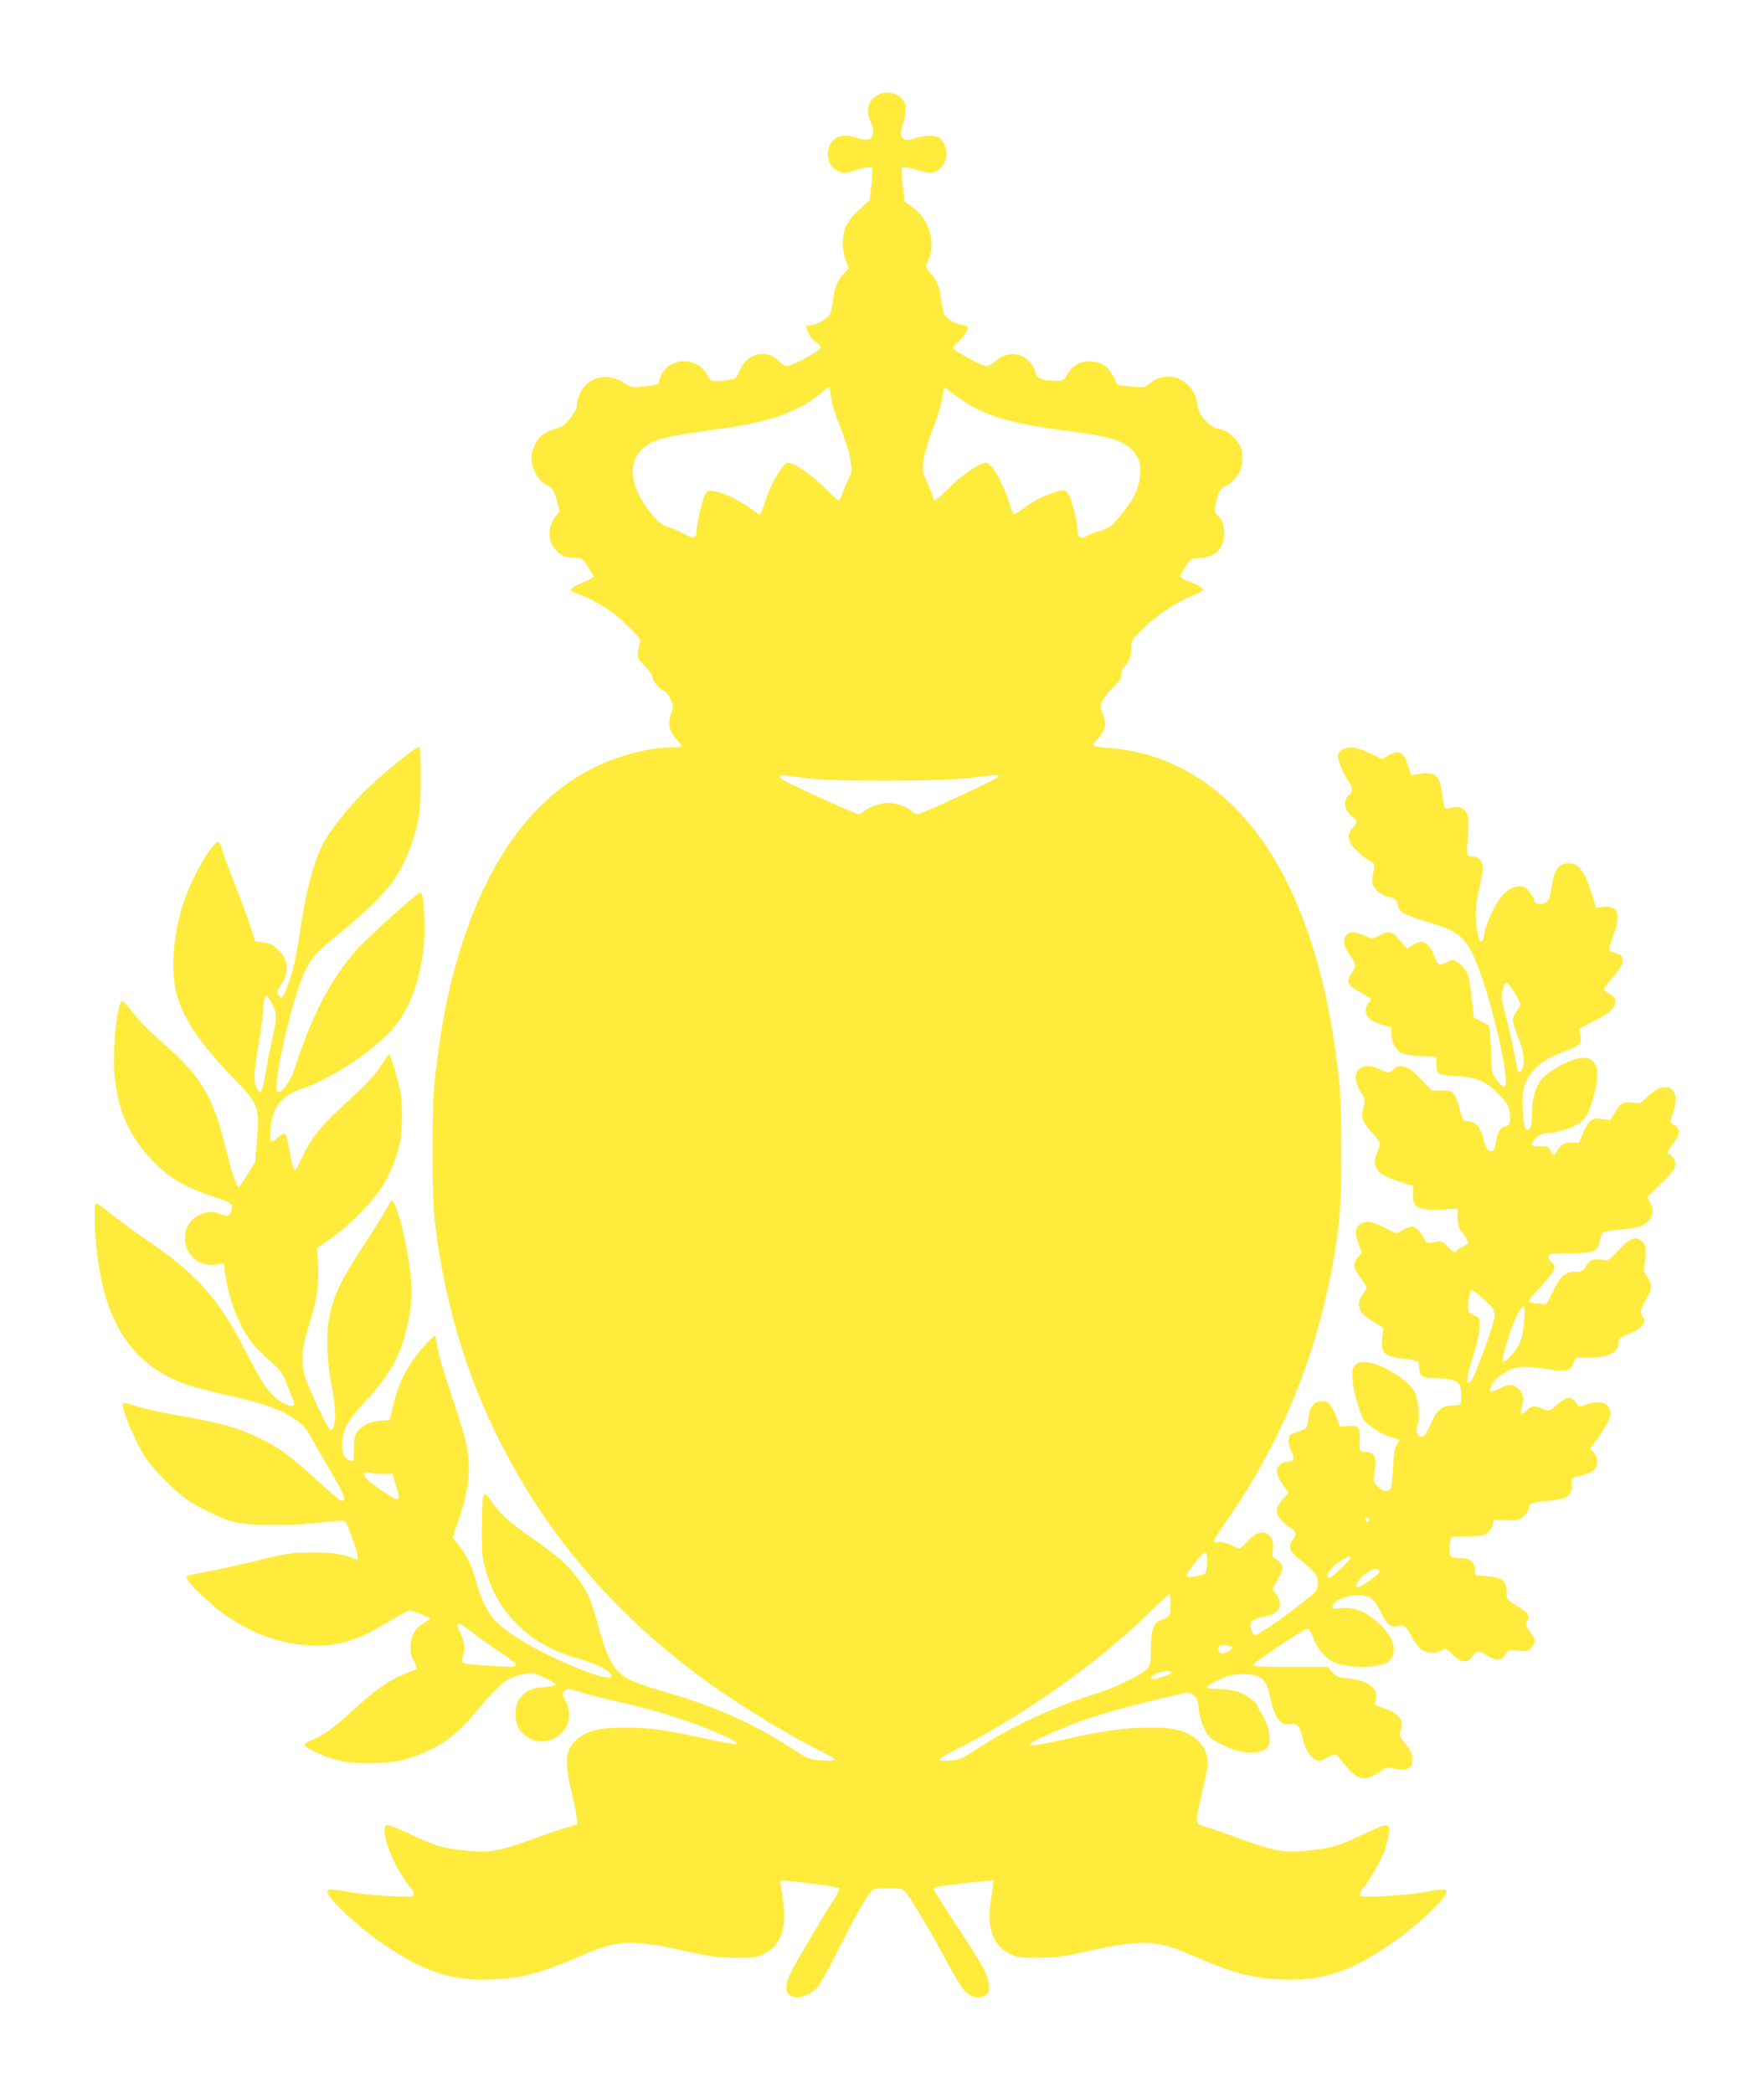 <?xml version="1.0" standalone="no"?>
<!DOCTYPE svg PUBLIC "-//W3C//DTD SVG 20010904//EN"
 "http://www.w3.org/TR/2001/REC-SVG-20010904/DTD/svg10.dtd">
<svg version="1.0" xmlns="http://www.w3.org/2000/svg"
 width="1079pt" height="1280pt" viewBox="0 0 1079 1280"
 preserveAspectRatio="xMidYMid meet">
<g transform="translate(0,1280) scale(0.1,-0.1)"
fill="#ffeb3b" stroke="none">
<path d="M5384 12226 c-71 -31 -92 -91 -59 -169 37 -89 8 -130 -72 -103 -74
25 -124 21 -157 -12 -54 -58 -39 -157 30 -190 31 -14 38 -14 91 2 85 26 110
29 118 17 3 -6 1 -53 -5 -104 l-11 -92 -64 -58 c-73 -66 -100 -121 -100 -207
0 -30 9 -77 19 -103 l18 -49 -30 -31 c-40 -42 -59 -88 -67 -167 -4 -36 -14
-76 -22 -88 -16 -26 -85 -61 -121 -62 -19 0 -22 -4 -17 -22 11 -35 33 -66 60
-84 14 -9 25 -21 25 -28 0 -20 -173 -116 -211 -116 -8 0 -28 14 -44 30 -75 79
-193 52 -240 -54 -21 -48 -27 -54 -62 -59 -21 -4 -56 -7 -78 -7 -36 0 -42 4
-60 37 -60 112 -226 111 -279 0 -9 -19 -16 -40 -16 -45 0 -14 -21 -19 -101
-27 -62 -7 -70 -5 -105 19 -77 52 -157 54 -227 4 -35 -25 -67 -87 -67 -132 0
-41 -71 -133 -110 -142 -45 -10 -98 -36 -119 -58 -29 -30 -51 -89 -51 -134 0
-50 37 -122 76 -147 18 -11 39 -24 47 -30 9 -5 24 -40 33 -76 l17 -66 -28 -37
c-40 -53 -46 -128 -13 -175 37 -55 69 -73 127 -73 51 0 52 -1 87 -52 18 -28
34 -56 34 -62 0 -6 -21 -19 -47 -29 -52 -20 -93 -44 -93 -54 0 -3 31 -18 68
-33 112 -46 193 -99 281 -185 64 -62 82 -86 77 -99 -4 -10 -10 -37 -13 -60 -5
-40 -3 -45 41 -87 25 -25 46 -54 46 -65 0 -25 44 -79 71 -87 11 -4 29 -26 40
-50 20 -43 20 -46 4 -89 -23 -59 -13 -107 31 -155 19 -21 34 -41 34 -45 0 -3
-19 -6 -43 -6 -146 0 -331 -46 -482 -119 -443 -214 -750 -696 -909 -1421 -28
-129 -58 -325 -78 -505 -17 -160 -17 -682 0 -840 128 -1155 719 -2155 1682
-2842 199 -142 475 -310 670 -408 120 -60 123 -69 21 -62 -80 5 -83 6 -189 74
-241 156 -465 255 -789 349 -171 49 -240 81 -280 129 -42 48 -80 140 -117 282
-40 149 -63 200 -131 291 -55 73 -110 122 -260 227 -153 108 -196 146 -251
222 -46 62 -48 64 -57 42 -6 -13 -10 -100 -10 -194 -1 -145 2 -182 21 -250 45
-161 121 -281 246 -386 87 -74 195 -128 343 -170 105 -30 183 -72 183 -100 0
-50 -387 109 -589 242 -140 92 -188 159 -236 329 -31 109 -60 170 -109 229
-20 24 -36 46 -36 49 0 4 16 50 34 103 49 136 70 255 63 355 -7 105 -22 162
-112 429 -42 125 -77 247 -81 283 -4 34 -10 62 -14 62 -14 0 -109 -108 -145
-165 -53 -81 -84 -156 -109 -260 l-23 -90 -59 -5 c-64 -6 -108 -27 -139 -68
-16 -22 -20 -43 -20 -104 0 -73 -1 -77 -20 -72 -41 13 -56 44 -52 111 6 86 32
132 140 250 149 162 208 265 253 441 31 123 39 226 25 342 -22 180 -73 391
-104 435 -14 18 -16 16 -42 -36 -15 -29 -74 -124 -130 -209 -154 -233 -201
-334 -226 -484 -15 -97 -7 -258 20 -394 31 -152 25 -288 -11 -266 -16 10 -134
260 -152 323 -27 93 -21 174 23 314 49 152 64 259 56 380 l-7 92 90 63 c112
78 253 223 314 322 26 41 61 118 79 170 27 81 33 113 37 215 2 66 -1 147 -7
180 -14 76 -62 235 -71 235 -4 0 -23 -26 -43 -57 -41 -67 -86 -114 -257 -273
-130 -121 -183 -191 -239 -314 -22 -50 -34 -67 -42 -59 -6 6 -18 57 -28 114
-9 56 -21 104 -28 106 -6 2 -24 -8 -41 -22 -49 -41 -55 -35 -47 48 12 137 62
203 185 245 192 67 447 235 568 376 129 151 204 425 187 689 -6 112 -11 137
-26 137 -17 0 -327 -280 -391 -353 -155 -178 -263 -383 -368 -700 -31 -96 -78
-167 -110 -167 -43 0 79 552 161 730 44 94 64 117 227 251 259 215 345 317
413 493 58 149 73 241 73 443 1 115 -3 186 -10 193 -12 12 -240 -173 -356
-292 -76 -77 -173 -199 -215 -268 -65 -109 -122 -313 -159 -573 -17 -118 -36
-214 -56 -272 -44 -132 -56 -147 -77 -106 -8 14 -5 26 15 52 56 77 50 163 -17
223 -29 26 -51 37 -88 42 l-50 6 -31 97 c-17 53 -60 168 -95 256 -35 88 -69
181 -76 208 -6 26 -17 47 -24 47 -37 0 -157 -209 -210 -364 -61 -180 -81 -393
-50 -541 32 -154 137 -315 345 -531 163 -168 169 -181 152 -384 l-11 -136 -47
-77 c-26 -42 -50 -77 -54 -77 -13 0 -44 93 -84 256 -78 313 -152 430 -409 651
-54 47 -123 118 -154 159 -31 41 -61 73 -67 71 -29 -9 -59 -299 -46 -448 19
-216 86 -371 224 -518 109 -115 204 -172 381 -230 99 -32 110 -39 113 -61 2
-14 -3 -33 -11 -44 -13 -18 -15 -18 -64 0 -43 15 -57 16 -91 6 -85 -26 -129
-91 -119 -177 10 -91 93 -153 187 -140 l49 7 6 -49 c21 -169 92 -350 178 -450
25 -28 73 -76 107 -105 55 -48 66 -63 101 -148 21 -52 39 -101 39 -107 0 -18
-25 -16 -68 6 -73 38 -126 111 -235 326 -160 314 -296 466 -617 683 -58 39
-144 102 -192 141 -48 39 -92 71 -98 71 -17 0 -15 -146 5 -315 52 -433 226
-683 553 -796 31 -11 136 -38 232 -60 215 -49 310 -79 386 -125 80 -48 107
-75 144 -148 18 -33 71 -125 117 -203 81 -136 96 -180 59 -171 -8 2 -73 56
-144 121 -173 159 -227 198 -357 262 -125 62 -227 90 -480 135 -94 16 -210 41
-258 56 -48 15 -90 25 -93 21 -19 -18 73 -239 139 -337 45 -66 173 -196 243
-246 71 -51 209 -119 285 -140 91 -26 318 -29 511 -9 147 16 170 17 182 4 14
-15 64 -154 73 -203 5 -24 3 -28 -11 -23 -89 35 -138 42 -266 41 -127 0 -147
-3 -350 -52 -118 -28 -261 -59 -317 -69 -69 -12 -103 -22 -103 -30 0 -21 76
-99 180 -186 245 -204 582 -284 830 -199 68 24 127 53 249 126 52 31 99 56
104 56 17 0 127 -42 127 -49 0 -4 -15 -15 -34 -25 -53 -28 -79 -72 -84 -137
-3 -46 0 -65 19 -98 12 -22 19 -44 16 -48 -4 -3 -38 -18 -75 -33 -91 -35 -172
-92 -306 -214 -127 -116 -184 -158 -252 -185 -27 -10 -49 -25 -49 -32 0 -20
118 -76 205 -96 106 -25 298 -23 402 5 177 48 303 129 425 275 162 195 205
229 309 248 51 10 59 8 125 -22 38 -18 68 -37 66 -43 -2 -6 -36 -13 -75 -16
-75 -5 -107 -21 -146 -74 -30 -39 -30 -143 0 -183 75 -102 211 -99 281 6 31
45 31 119 1 172 -17 31 -19 41 -8 54 17 20 35 19 106 -6 32 -11 129 -36 214
-55 199 -44 392 -102 551 -165 134 -54 202 -89 182 -96 -7 -3 -97 14 -200 36
-248 53 -333 64 -483 64 -146 1 -228 -18 -284 -65 -77 -63 -87 -139 -42 -318
14 -58 29 -128 32 -156 l7 -52 -59 -17 c-33 -9 -125 -40 -206 -70 -205 -75
-271 -88 -405 -75 -145 13 -205 30 -355 102 -78 37 -133 58 -143 54 -37 -14
11 -175 88 -299 26 -41 54 -80 62 -87 8 -7 15 -22 15 -33 0 -20 -4 -20 -147
-14 -82 3 -188 14 -238 23 -110 21 -137 22 -142 8 -12 -35 183 -219 356 -335
243 -164 414 -217 658 -206 180 8 302 42 558 154 201 89 299 91 635 16 139
-31 185 -36 290 -37 116 -1 129 1 175 25 106 54 142 164 112 341 -9 56 -15
103 -12 106 7 7 348 -37 357 -46 5 -5 -9 -35 -30 -68 -65 -100 -228 -376 -261
-441 -46 -91 -40 -145 18 -158 36 -8 95 16 134 53 16 15 67 103 114 197 98
195 175 336 210 383 24 32 24 32 112 32 78 0 90 -2 109 -22 31 -34 172 -271
257 -433 42 -79 90 -157 107 -174 40 -39 89 -49 124 -26 24 15 26 22 22 70 -5
58 -43 126 -235 416 -57 86 -103 161 -103 166 0 6 19 13 43 16 184 25 318 40
322 35 3 -3 -3 -50 -12 -106 -30 -177 6 -287 112 -341 46 -24 59 -26 175 -25
105 1 151 6 290 37 336 75 434 73 635 -16 256 -112 378 -146 558 -154 244 -11
415 42 658 206 173 116 368 300 356 335 -5 14 -32 13 -142 -8 -49 -9 -156 -20
-237 -23 -144 -6 -148 -6 -148 14 0 11 7 26 15 33 27 23 108 160 131 224 12
34 25 83 29 109 11 70 -5 70 -153 -1 -150 -72 -210 -89 -355 -102 -134 -13
-200 0 -405 75 -81 30 -173 61 -204 70 -70 20 -70 17 -29 195 16 69 32 144 36
166 17 104 -50 195 -166 229 -48 14 -96 19 -194 18 -151 -1 -262 -16 -525 -74
-254 -57 -266 -44 -45 52 207 89 374 138 800 236 12 2 32 -5 46 -16 22 -17 27
-31 31 -83 6 -66 40 -149 74 -179 11 -9 51 -32 89 -50 122 -58 252 -50 269 17
10 40 -11 126 -44 178 -17 26 -30 51 -30 56 0 18 -77 71 -124 85 -27 8 -80 15
-118 15 -41 0 -68 4 -68 11 0 5 34 26 76 45 63 28 87 34 145 34 114 0 145 -26
169 -145 26 -127 65 -174 130 -160 35 8 52 -15 69 -91 15 -64 44 -111 77 -126
22 -10 32 -9 67 10 23 12 47 22 53 22 6 0 32 -27 57 -60 77 -99 126 -110 212
-49 36 26 49 30 77 24 93 -20 128 -5 128 55 0 30 -9 50 -41 90 -40 51 -41 54
-30 91 19 61 -16 103 -110 134 l-50 17 6 41 c6 37 3 45 -22 68 -34 32 -74 46
-156 55 -53 5 -66 10 -89 38 l-27 31 -228 0 c-164 0 -228 3 -228 11 0 16 316
225 334 222 8 -2 23 -25 32 -51 22 -61 60 -111 110 -144 75 -49 303 -51 355
-2 63 59 25 163 -94 258 -65 52 -134 74 -204 65 -40 -5 -48 -4 -48 9 0 41 121
84 193 67 51 -11 63 -23 103 -102 37 -74 60 -93 105 -83 38 9 51 -3 89 -74 17
-32 44 -65 59 -74 37 -21 90 -22 120 -1 22 16 24 15 65 -25 53 -53 96 -56 123
-11 21 36 36 37 88 5 56 -35 91 -33 113 5 17 30 18 31 78 24 58 -6 62 -5 82
21 29 36 28 43 -9 94 -29 39 -31 45 -18 67 18 34 6 51 -66 95 -58 35 -59 36
-60 82 -1 69 -25 89 -117 96 l-73 6 -3 37 c-4 48 -32 68 -93 68 -26 0 -51 6
-56 13 -13 17 -4 117 10 118 7 1 53 2 104 3 81 1 94 4 117 25 14 13 26 35 28
50 3 26 3 26 79 23 70 -3 79 -1 108 23 17 15 31 34 31 43 0 36 17 44 112 52
52 4 104 14 116 21 28 18 43 53 36 88 -6 28 -4 30 37 41 69 17 99 31 109 51
16 30 11 71 -12 96 l-22 23 32 43 c52 68 92 140 92 165 0 66 -46 90 -131 66
l-59 -17 -21 27 c-30 38 -61 33 -115 -16 -44 -40 -47 -41 -77 -29 -63 26 -77
25 -108 -4 -16 -16 -31 -26 -35 -23 -3 3 0 24 6 47 13 51 5 86 -27 111 -34 26
-60 25 -116 -5 -51 -27 -65 -20 -43 22 17 34 38 53 97 87 55 31 114 34 248 11
105 -18 135 -11 156 37 l13 33 79 1 c126 1 183 31 183 94 0 23 8 30 62 51 37
14 70 35 82 52 20 27 20 29 3 58 -17 30 -17 31 18 93 41 74 43 98 11 145 -23
33 -24 40 -15 90 14 71 5 117 -27 137 -35 23 -72 5 -139 -68 -53 -59 -55 -60
-94 -53 -54 9 -76 0 -101 -40 -18 -30 -25 -33 -66 -33 -59 1 -94 -32 -140
-131 -30 -65 -36 -73 -56 -67 -13 3 -38 6 -55 6 -18 0 -33 5 -33 11 0 6 34 47
75 91 86 91 99 122 66 149 -13 10 -21 26 -19 36 3 16 17 18 128 18 149 0 174
10 185 74 4 22 13 45 21 51 7 7 58 16 112 20 110 9 154 26 177 70 19 37 19 51
-2 95 l-17 35 82 78 c88 84 105 116 78 157 -9 14 -21 25 -26 25 -18 0 -10 21
25 67 42 55 44 85 8 111 l-27 20 17 54 c21 68 22 107 1 136 -30 43 -99 25
-164 -43 -33 -34 -38 -36 -78 -30 -60 9 -77 1 -112 -56 l-30 -50 -51 7 c-43 6
-53 4 -74 -16 -13 -12 -33 -46 -45 -76 l-22 -54 -46 2 c-46 1 -65 -12 -98 -68
-10 -17 -12 -16 -28 14 -15 30 -22 33 -54 31 -72 -4 -81 9 -34 53 21 20 40 27
92 30 69 6 169 48 201 84 32 38 79 191 79 260 0 56 -3 68 -26 91 -23 23 -31
25 -81 20 -67 -7 -206 -86 -241 -137 -33 -49 -52 -124 -52 -204 0 -77 -9 -102
-33 -93 -11 4 -17 31 -22 110 -9 125 5 180 62 246 46 55 88 80 195 121 94 35
105 47 94 106 l-7 33 83 42 c101 50 138 83 138 121 0 22 -8 33 -35 49 -19 12
-35 25 -35 29 0 5 23 35 51 67 83 94 87 134 18 155 -46 13 -46 10 -4 126 41
115 17 167 -70 155 l-43 -5 -31 100 c-38 122 -77 172 -133 172 -69 0 -93 -38
-113 -178 -8 -51 -27 -72 -65 -72 -21 0 -30 6 -35 23 -4 12 -18 37 -32 55 -18
24 -32 32 -56 32 -40 0 -87 -28 -120 -72 -39 -51 -91 -168 -97 -217 -13 -109
-53 -23 -53 114 0 48 9 114 22 165 11 47 21 101 21 121 0 39 -24 69 -56 69
-42 0 -46 12 -37 101 9 93 7 144 -8 171 -15 27 -52 39 -90 28 -18 -6 -36 -6
-41 -2 -4 4 -11 43 -17 86 -14 116 -43 141 -147 121 l-42 -7 -17 53 c-30 93
-56 107 -124 67 l-37 -21 -65 32 c-35 17 -81 34 -102 38 -47 7 -95 -12 -103
-43 -6 -24 29 -112 66 -164 24 -34 26 -63 4 -80 -42 -36 -34 -95 20 -137 32
-26 32 -28 1 -65 -37 -44 -33 -80 16 -133 23 -25 60 -55 81 -67 34 -19 39 -26
34 -48 -20 -81 -19 -95 9 -128 16 -19 44 -37 68 -44 54 -15 67 -25 67 -53 0
-35 42 -62 139 -91 216 -63 259 -91 316 -204 101 -201 251 -837 193 -818 -6 2
-26 21 -42 42 -31 37 -31 39 -36 181 -3 79 -9 147 -13 152 -5 4 -27 17 -50 28
l-42 20 -12 112 c-14 139 -25 174 -69 213 -39 34 -48 35 -84 15 -43 -24 -56
-18 -75 33 -34 90 -77 113 -137 70 l-31 -21 -44 51 c-50 58 -67 62 -125 30
-35 -20 -42 -21 -71 -9 -80 33 -105 36 -127 16 -29 -27 -25 -66 15 -124 42
-60 42 -69 11 -116 -32 -46 -24 -70 33 -102 96 -54 94 -53 78 -71 -50 -55 -19
-113 74 -139 l59 -16 0 -41 c0 -46 27 -98 62 -118 13 -7 66 -15 118 -18 l95
-5 1 -42 c1 -64 11 -70 123 -75 124 -6 183 -32 263 -116 48 -50 57 -65 63
-110 7 -53 -3 -82 -30 -82 -20 0 -44 -34 -51 -71 -12 -74 -14 -79 -34 -79 -22
0 -33 19 -50 86 -15 61 -44 92 -87 96 -36 3 -37 4 -53 69 -9 36 -24 78 -33 93
-16 23 -24 26 -78 26 l-60 0 -67 69 c-52 54 -75 71 -105 77 -31 5 -42 2 -61
-15 -28 -26 -37 -26 -86 -1 -53 27 -104 26 -130 -2 -28 -31 -25 -73 11 -132
30 -49 31 -52 19 -99 -16 -64 -8 -87 50 -152 28 -30 50 -61 50 -69 0 -7 -7
-30 -15 -49 -39 -93 -9 -136 125 -181 l95 -31 -2 -35 c-7 -94 26 -115 172
-108 l101 6 0 -53 c-1 -44 4 -60 32 -98 17 -25 32 -50 32 -56 0 -5 -16 -18
-35 -27 -19 -9 -35 -20 -35 -25 0 -19 -23 -8 -56 27 -30 32 -37 36 -66 29 -58
-12 -62 -11 -83 30 -12 22 -33 46 -46 54 -23 13 -30 12 -73 -9 l-47 -24 -62
31 c-79 40 -106 47 -140 34 -46 -18 -53 -51 -29 -122 l21 -62 -25 -30 c-31
-37 -27 -62 22 -128 19 -26 34 -50 34 -53 0 -4 -12 -24 -26 -46 -21 -31 -25
-47 -20 -74 7 -37 24 -53 101 -99 l47 -28 -7 -58 c-11 -96 11 -118 132 -132
40 -4 78 -11 83 -14 6 -3 10 -21 10 -40 0 -53 20 -65 106 -65 99 0 141 -17
149 -62 4 -19 5 -50 3 -69 -3 -33 -4 -34 -51 -35 -61 -1 -95 -25 -125 -90 -12
-27 -28 -60 -35 -74 -30 -59 -78 -19 -56 47 16 49 6 150 -19 200 -36 70 -196
171 -287 180 -45 5 -56 2 -75 -17 -20 -20 -22 -30 -17 -89 4 -57 27 -147 58
-228 13 -36 106 -101 167 -119 32 -9 58 -18 60 -19 2 -2 -4 -16 -14 -31 -14
-20 -19 -55 -24 -143 -3 -64 -9 -122 -13 -128 -14 -22 -52 -14 -81 16 -28 29
-28 31 -18 91 16 89 0 120 -63 120 -29 0 -34 13 -28 71 3 26 0 55 -6 68 -11
19 -19 22 -63 19 l-51 -3 -23 59 c-30 75 -49 96 -89 96 -47 0 -75 -35 -82
-104 -6 -62 -8 -65 -73 -86 -39 -13 -45 -19 -48 -47 -2 -18 6 -49 17 -71 22
-43 15 -62 -24 -62 -34 0 -65 -28 -65 -59 0 -17 15 -51 36 -81 l35 -51 -35
-40 c-50 -55 -49 -90 6 -141 23 -21 45 -38 49 -38 5 0 13 -9 18 -19 8 -14 6
-25 -9 -44 -34 -43 -26 -71 32 -119 109 -90 118 -102 118 -151 0 -44 0 -45
-96 -121 -115 -92 -268 -196 -287 -196 -15 0 -27 29 -27 67 0 22 22 33 97 48
80 16 104 73 58 135 -23 31 -24 35 -10 54 9 12 25 40 36 63 22 48 17 69 -26
97 -23 15 -26 22 -20 55 13 77 -34 126 -95 101 -17 -7 -46 -30 -64 -51 -18
-22 -38 -39 -45 -39 -6 0 -30 9 -53 21 -24 12 -53 19 -70 17 -16 -3 -31 -1
-34 3 -3 5 31 59 74 121 383 545 619 1175 694 1853 17 158 17 680 0 840 -56
513 -162 908 -330 1240 -240 471 -613 755 -1047 797 -147 14 -144 12 -108 51
57 60 65 96 37 167 -16 39 -16 43 2 78 11 20 40 57 67 83 36 34 47 52 47 76 0
17 7 36 16 44 27 22 44 67 44 116 0 47 2 50 83 128 84 81 193 152 300 195 31
13 57 27 57 31 0 13 -42 38 -92 55 -26 8 -48 21 -48 29 0 7 15 35 33 61 31 48
34 49 84 51 91 3 144 51 151 138 4 53 -11 98 -42 124 -20 17 -20 39 0 106 12
45 21 57 51 72 79 41 116 124 99 218 -11 54 -82 123 -138 131 -34 6 -52 17
-85 53 -35 38 -43 55 -49 99 -19 150 -182 220 -294 125 -30 -25 -33 -25 -112
-17 l-82 9 -25 50 c-34 66 -79 95 -146 95 -63 0 -109 -28 -138 -82 -18 -37
-21 -38 -70 -37 -92 2 -108 10 -124 54 -39 113 -156 144 -247 64 -19 -16 -41
-29 -51 -29 -25 0 -196 91 -202 108 -4 8 6 24 26 39 30 24 61 70 61 93 0 5
-10 10 -22 10 -40 1 -106 37 -121 67 -8 15 -17 56 -20 90 -8 76 -25 117 -66
163 -20 22 -29 40 -25 50 30 68 36 99 30 154 -8 79 -48 149 -112 196 l-51 38
-11 97 c-7 53 -9 101 -6 107 7 11 33 7 116 -18 49 -14 61 -15 89 -4 38 16 69
64 69 108 0 40 -23 88 -49 102 -28 15 -91 12 -144 -6 -80 -27 -104 5 -72 96
17 49 19 103 5 129 -23 45 -97 68 -146 47z m-301 -1853 c3 -37 24 -106 57
-187 32 -79 56 -156 62 -200 10 -67 9 -75 -14 -121 -14 -28 -31 -67 -37 -87
-7 -21 -17 -38 -22 -38 -5 0 -47 37 -92 83 -77 78 -180 147 -220 147 -23 0
-93 -114 -123 -199 -45 -132 -41 -126 -67 -107 -80 60 -146 97 -199 115 -89
30 -103 28 -121 -17 -18 -45 -47 -179 -47 -217 0 -37 -22 -40 -72 -12 -24 14
-67 33 -96 43 -45 14 -63 27 -106 80 -135 164 -153 318 -47 407 63 53 120 66
486 117 293 41 471 106 603 221 18 16 36 29 41 29 5 0 11 -26 14 -57z m755 13
c157 -121 320 -174 682 -220 296 -39 373 -65 428 -148 23 -35 27 -52 27 -107
0 -84 -38 -165 -124 -268 -54 -64 -67 -73 -118 -88 -32 -9 -70 -24 -84 -32
-39 -23 -59 -11 -59 34 0 45 -23 144 -46 202 -20 50 -35 52 -128 17 -69 -26
-95 -41 -165 -93 -24 -18 -47 -30 -52 -27 -5 2 -13 24 -19 47 -28 111 -114
267 -146 267 -40 0 -143 -69 -221 -147 -80 -80 -103 -96 -103 -72 0 6 -16 46
-35 89 -35 77 -35 79 -25 150 6 42 30 122 57 189 25 64 51 146 57 184 6 37 12
67 14 67 2 0 29 -20 60 -44z m-883 -2348 c169 -20 812 -17 983 5 74 9 143 17
155 17 19 0 19 -2 7 -14 -21 -21 -464 -226 -488 -226 -10 0 -27 9 -36 19 -23
26 -99 51 -150 51 -41 0 -137 -38 -150 -59 -4 -6 -16 -11 -26 -11 -15 0 -428
188 -467 213 -27 17 -13 30 25 24 20 -3 87 -12 147 -19z m4308 -1308 c20 -33
37 -65 37 -70 0 -6 -11 -28 -26 -49 -29 -44 -28 -54 17 -169 32 -79 38 -156
16 -187 -8 -10 -17 -14 -20 -9 -3 5 -15 59 -26 119 -12 61 -34 161 -51 223
-26 100 -28 119 -19 158 6 24 16 44 23 44 6 0 28 -27 49 -60z m-7598 -70 c31
-61 31 -78 0 -215 -13 -61 -32 -155 -41 -210 -17 -105 -28 -131 -44 -105 -31
48 -31 87 0 271 16 100 30 201 30 223 0 49 9 86 21 86 5 0 20 -22 34 -50z
m7405 -1802 c89 -78 89 -79 31 -249 -56 -162 -95 -254 -111 -264 -25 -16 -19
35 19 156 27 87 41 149 41 185 0 53 -1 55 -35 70 -30 12 -35 19 -35 47 0 51
12 107 22 107 5 0 36 -23 68 -52z m254 -130 c-7 -105 -27 -161 -77 -215 -69
-75 -72 -59 -21 105 34 108 75 192 95 192 5 0 6 -37 3 -82z m-6986 -943 l62 1
20 -67 c24 -78 24 -89 7 -89 -18 0 -156 95 -185 126 -26 29 -20 48 11 37 12
-4 50 -8 85 -8z m6037 -283 c0 -18 -20 -15 -23 4 -3 10 1 15 10 12 7 -3 13
-10 13 -16z m-991 -256 c-1 -32 -6 -62 -12 -68 -15 -15 -104 -30 -114 -20 -11
11 101 154 116 149 6 -2 11 -28 10 -61z m876 26 c0 -13 -114 -122 -128 -122
-36 0 4 61 66 101 47 30 62 35 62 21z m171 -96 c-7 -8 -37 -31 -67 -52 -42
-29 -57 -35 -66 -26 -16 16 55 89 97 101 35 10 54 -2 36 -23z m-1271 -190 c0
-68 -5 -77 -55 -93 -48 -15 -65 -61 -65 -174 0 -81 -3 -100 -20 -122 -29 -37
-198 -120 -320 -157 -244 -75 -516 -201 -715 -331 -105 -70 -113 -73 -179 -77
-88 -6 -82 5 34 63 409 205 860 523 1170 823 74 72 138 131 143 132 4 0 7 -29
7 -64z m-4257 -181 c47 -36 125 -90 172 -121 47 -31 84 -61 82 -67 -4 -14 -65
-14 -214 -2 -121 9 -127 12 -113 49 17 45 12 100 -14 149 -22 41 -24 57 -6 57
4 0 46 -29 93 -65z m4634 -81 c2 -6 -11 -18 -29 -27 -28 -14 -35 -14 -47 -2
-24 24 -6 47 36 43 20 -2 38 -8 40 -14z m-372 -154 c5 -8 -82 -40 -113 -40
-25 0 -6 25 29 37 42 15 76 16 84 3z"/>
</g>
</svg>
